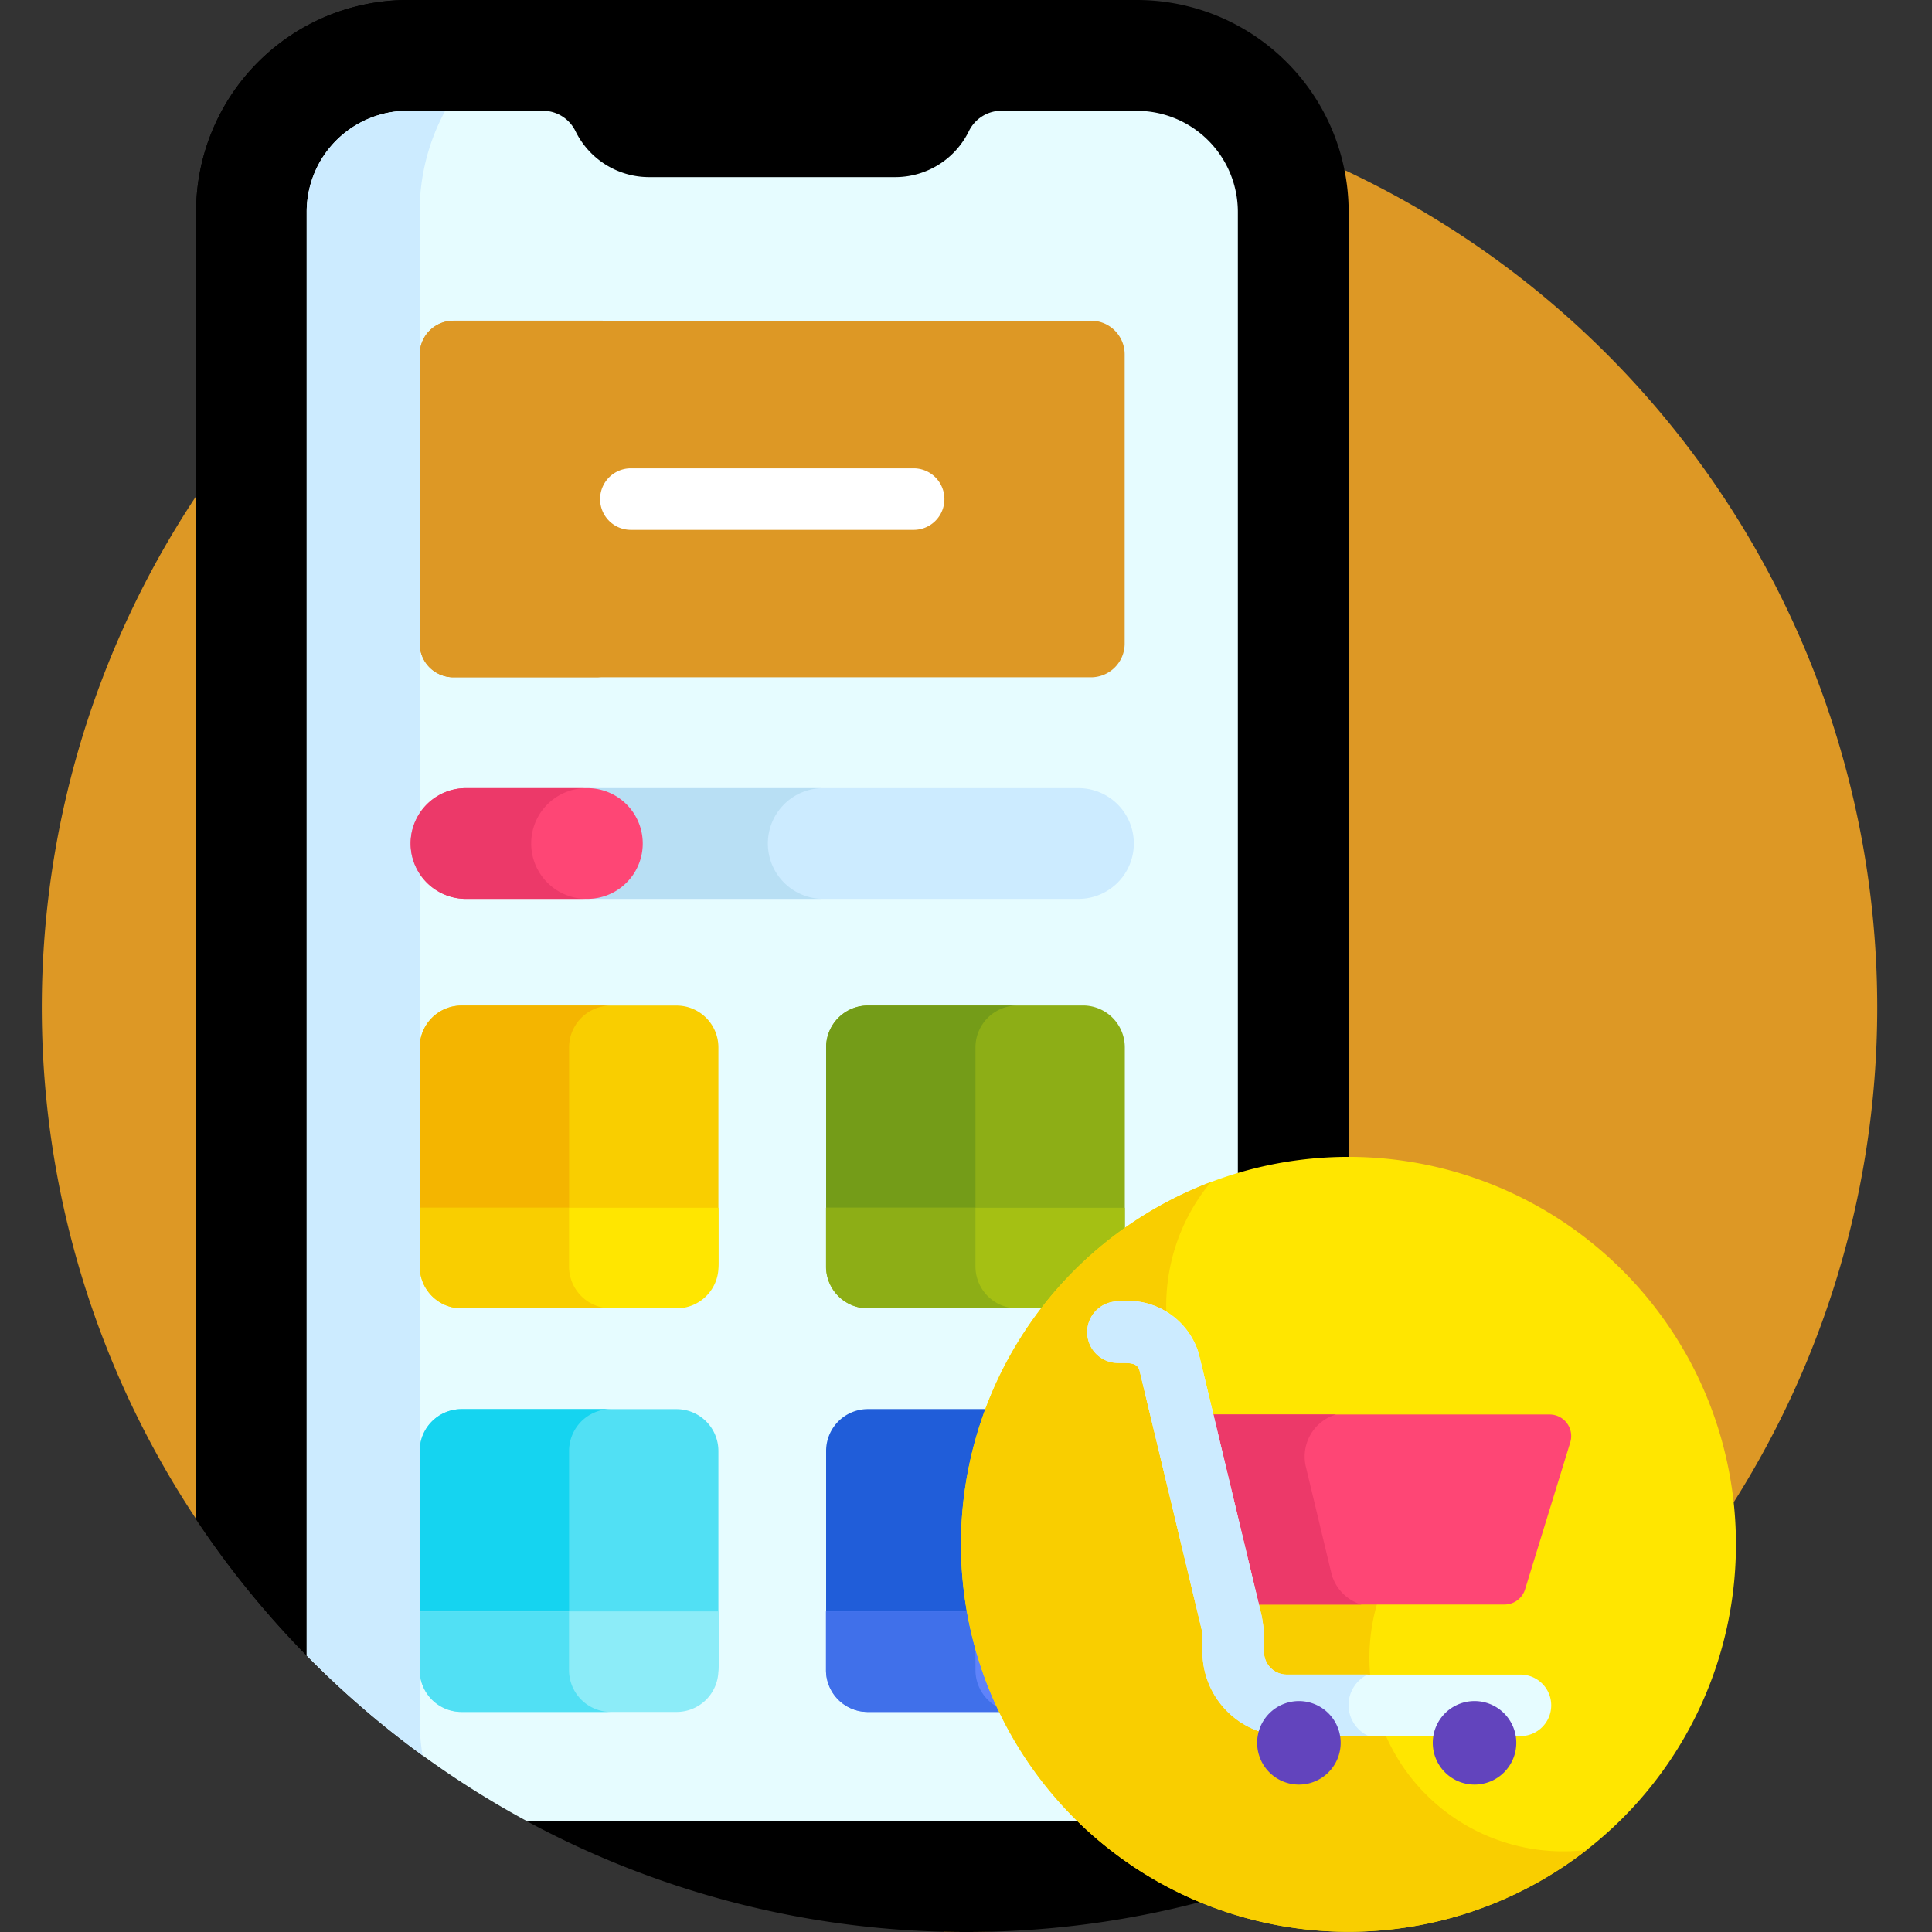 <svg xmlns="http://www.w3.org/2000/svg" xmlns:xlink="http://www.w3.org/1999/xlink" width="70" height="70" viewBox="0 0 70 70">
  <rect x="0" y="0" width="70" height="70" fill="#333333" stroke="none"/>
  <defs>
    <clipPath id="clip-path">
      <rect id="Rectangle_1652" data-name="Rectangle 1652" width="70" height="70" transform="translate(438 193)" fill="#fff" stroke="#707070" stroke-width="1"/>
    </clipPath>
  </defs>
  <g id="Mask_Group_438" data-name="Mask Group 438" transform="translate(-438 -193)" clip-path="url(#clip-path)">
    <g id="download_6_" data-name="download (6)" transform="translate(439.504 193)">
      <path id="Path_983" data-name="Path 983" d="M33.5,3.437a33.5,33.5,0,0,0-27.6,52.471L32.706,70.419q.394.01.79.01a33.5,33.5,0,0,0,0-66.993Zm0,0" transform="translate(0 -0.43)" fill="#dd9825"/>
      <path id="Path_984" data-name="Path 984" d="M40.479,0H14.071A7.675,7.675,0,0,0,6.4,7.677V12.15l0,42.9A33.462,33.462,0,0,0,34.219,70h.155A33.424,33.424,0,0,0,45.6,68.043a7.655,7.655,0,0,0,2.559-5.72l0-54.648A7.675,7.675,0,0,0,40.479,0Zm0,0" transform="translate(-0.799)"/>
      <path id="Path_985" data-name="Path 985" d="M14.071,0A7.675,7.675,0,0,0,6.4,7.677l0,47.369a33.682,33.682,0,0,0,8.215,8.561,7.8,7.8,0,0,1-.109-1.282l0-54.648A7.675,7.675,0,0,1,22.177,0h0c-.005,0,0,0,0,0Zm0,0" transform="translate(-0.799 0)"/>
      <path id="Path_986" data-name="Path 986" d="M41.052,4.585h-4.9a1.314,1.314,0,0,0-1.179.74A2.97,2.97,0,0,1,32.308,6.99H23.389A2.97,2.97,0,0,1,20.72,5.325a1.314,1.314,0,0,0-1.179-.739h-4.9A3.663,3.663,0,0,0,10.981,8.25l0,52.307a33.622,33.622,0,0,0,7.978,6H41.055A3.664,3.664,0,0,0,44.719,62.9l0-54.649a3.664,3.664,0,0,0-3.664-3.663Zm0,0" transform="translate(-1.373 -0.573)" fill="#e6fcff"/>
      <path id="Path_987" data-name="Path 987" d="M14.644,4.586A3.663,3.663,0,0,0,10.981,8.25l0,52.307a33.664,33.664,0,0,0,4.2,3.623,7.729,7.729,0,0,1-.107-1.281l0-54.648A7.646,7.646,0,0,1,16,4.586Zm0,0" transform="translate(-1.373 -0.573)" fill="#ccebff"/>
      <path id="Path_988" data-name="Path 988" d="M39.985,13.284h-23.1A1.221,1.221,0,0,0,15.66,14.5V24.983A1.221,1.221,0,0,0,16.881,26.2h23.1a1.221,1.221,0,0,0,1.221-1.221V14.5a1.221,1.221,0,0,0-1.221-1.221Zm0,0" transform="translate(-1.957 -1.66)" fill="#dd9825"/>
      <path id="Path_989" data-name="Path 989" d="M21.072,24.983V14.5a1.221,1.221,0,0,1,1.221-1.221H16.881A1.221,1.221,0,0,0,15.66,14.5V24.983A1.221,1.221,0,0,0,16.881,26.2h5.412A1.221,1.221,0,0,1,21.072,24.983Zm0,0" transform="translate(-1.957 -1.66)" fill="#dd9825"/>
      <path id="Path_990" data-name="Path 990" d="M41.8,69.171H34a1.516,1.516,0,0,1-1.511-1.511v-7.8A1.515,1.515,0,0,1,34,58.347h7.8a1.515,1.515,0,0,1,1.511,1.511v7.8A1.516,1.516,0,0,1,41.8,69.171Zm0,0" transform="translate(-4.061 -7.293)" fill="#205dd9"/>
      <path id="Path_991" data-name="Path 991" d="M24.973,69.171h-7.8A1.516,1.516,0,0,1,15.66,67.66v-7.8a1.515,1.515,0,0,1,1.511-1.511h7.8a1.516,1.516,0,0,1,1.511,1.511v7.8A1.516,1.516,0,0,1,24.973,69.171Zm0,0" transform="translate(-1.957 -7.293)" fill="#51e0f4"/>
      <path id="Path_992" data-name="Path 992" d="M21.072,67.66v-7.8a1.516,1.516,0,0,1,1.511-1.511H17.171a1.515,1.515,0,0,0-1.511,1.511v7.8a1.516,1.516,0,0,0,1.511,1.511h5.412A1.516,1.516,0,0,1,21.072,67.66Zm0,0" transform="translate(-1.957 -7.293)" fill="#15d4f0"/>
      <path id="Path_993" data-name="Path 993" d="M17.171,52.46h7.8a1.515,1.515,0,0,0,1.511-1.511v-7.8a1.516,1.516,0,0,0-1.511-1.511h-7.8a1.515,1.515,0,0,0-1.511,1.511v7.8a1.515,1.515,0,0,0,1.511,1.511Zm0,0" transform="translate(-1.957 -5.204)" fill="#f9ce00"/>
      <path id="Path_994" data-name="Path 994" d="M21.072,50.949v-7.8a1.516,1.516,0,0,1,1.511-1.511H17.171a1.515,1.515,0,0,0-1.511,1.511v7.8a1.515,1.515,0,0,0,1.511,1.511h5.412A1.516,1.516,0,0,1,21.072,50.949Zm0,0" transform="translate(-1.957 -5.204)" fill="#f4b500"/>
      <path id="Path_995" data-name="Path 995" d="M34,52.46h7.8a1.515,1.515,0,0,0,1.511-1.511v-7.8A1.516,1.516,0,0,0,41.8,41.635H34a1.516,1.516,0,0,0-1.511,1.511v7.8A1.516,1.516,0,0,0,34,52.46Zm0,0" transform="translate(-4.061 -5.204)" fill="#8dae16"/>
      <path id="Path_996" data-name="Path 996" d="M37.9,50.949v-7.8a1.516,1.516,0,0,1,1.511-1.511H34a1.515,1.515,0,0,0-1.511,1.511v7.8A1.515,1.515,0,0,0,34,52.46h5.412A1.515,1.515,0,0,1,37.9,50.949Zm0,0" transform="translate(-4.061 -5.204)" fill="#749c18"/>
      <path id="Path_997" data-name="Path 997" d="M34.49,21.622H24.244a1.114,1.114,0,0,1,0-2.229H34.49a1.114,1.114,0,0,1,0,2.229Zm0,0" transform="translate(-2.891 -2.424)" fill="#fff"/>
      <path id="Path_998" data-name="Path 998" d="M43.31,50.013v2.132A1.515,1.515,0,0,1,41.8,53.656H34a1.515,1.515,0,0,1-1.511-1.511V50.013Zm0,0" transform="translate(-4.061 -6.252)" fill="#a5c013"/>
      <path id="Path_999" data-name="Path 999" d="M37.9,52.145V50.013H32.485v2.132A1.515,1.515,0,0,0,34,53.656h5.41A1.515,1.515,0,0,1,37.9,52.145Zm0,0" transform="translate(-4.061 -6.252)" fill="#8dae16"/>
      <path id="Path_1000" data-name="Path 1000" d="M26.485,50.013v2.132a1.515,1.515,0,0,1-1.511,1.511h-7.8a1.515,1.515,0,0,1-1.511-1.511V50.013Zm0,0" transform="translate(-1.957 -6.252)" fill="#ffe600"/>
      <path id="Path_1001" data-name="Path 1001" d="M21.07,52.145V50.013H15.66v2.132a1.515,1.515,0,0,0,1.511,1.511h5.411A1.515,1.515,0,0,1,21.07,52.145Zm0,0" transform="translate(-1.957 -6.252)" fill="#f9ce00"/>
      <path id="Path_1002" data-name="Path 1002" d="M15.66,66.724v2.132a1.515,1.515,0,0,0,1.511,1.511h7.8a1.515,1.515,0,0,0,1.511-1.511V66.724Zm0,0" transform="translate(-1.957 -8.34)" fill="#8cecf8"/>
      <path id="Path_1003" data-name="Path 1003" d="M21.07,68.856V66.724H15.66v2.132a1.516,1.516,0,0,0,1.511,1.511h5.411A1.516,1.516,0,0,1,21.07,68.856Zm0,0" transform="translate(-1.957 -8.34)" fill="#51e0f4"/>
      <path id="Path_1004" data-name="Path 1004" d="M32.485,66.724v2.132A1.515,1.515,0,0,0,34,70.367h7.8a1.515,1.515,0,0,0,1.511-1.511V66.724Zm0,0" transform="translate(-4.061 -8.34)" fill="#5f83fa"/>
      <path id="Path_1005" data-name="Path 1005" d="M37.9,68.856V66.724H32.485v2.132A1.516,1.516,0,0,0,34,70.367h5.41A1.516,1.516,0,0,1,37.9,68.856Zm0,0" transform="translate(-4.061 -8.34)" fill="#4070ea"/>
      <path id="Path_1006" data-name="Path 1006" d="M64.271,54.925A14.039,14.039,0,1,0,59.132,74.1a14.039,14.039,0,0,0,5.139-19.178Zm0,0" transform="translate(-4.759 -5.988)" fill="#ffe600"/>
      <path id="Path_1007" data-name="Path 1007" d="M53.812,69.69a7.02,7.02,0,0,1,.421-7.665l-.7-1.208a7.713,7.713,0,0,1-7.082-3.872,7.022,7.022,0,0,1,.678-8,14.04,14.04,0,1,0,13.615,24.2,7.022,7.022,0,0,1-6.935-3.459Zm0,0" transform="translate(-4.759 -6.119)" fill="#f9ce00"/>
      <path id="Path_1008" data-name="Path 1008" d="M60.543,58.571H47.216l1.65,6.885H58.907a.782.782,0,0,0,.748-.552l1.636-5.321A.782.782,0,0,0,60.543,58.571Zm0,0" transform="translate(-5.902 -7.321)" fill="#fe4675"/>
      <path id="Path_1009" data-name="Path 1009" d="M52.631,64.3l-.92-3.838A1.592,1.592,0,0,1,52.8,58.571H47.216l1.65,6.885h4.856A1.592,1.592,0,0,1,52.631,64.3Zm0,0" transform="translate(-5.902 -7.321)" fill="#ec3969"/>
      <path id="Path_1010" data-name="Path 1010" d="M59,69.632H50.53a3.054,3.054,0,0,1-3.051-3.051V66a.825.825,0,0,0-.022-.192c0-.015-2.267-9.447-2.262-9.432-.122-.384-.655-.195-1.032-.289a1.115,1.115,0,0,1,.286-2.2A2.682,2.682,0,0,1,47.319,55.7h0c.056.182.085.321,2.306,9.588a5.274,5.274,0,0,1,.084,1.3.823.823,0,0,0,.822.822H59a1.114,1.114,0,1,1,0,2.229ZM45.2,56.388a.4.4,0,0,0,.02.054C45.213,56.427,45.206,56.405,45.2,56.388Zm-.5-2.465h0Zm0,0h0Zm0,0" transform="translate(-5.415 -6.736)" fill="#e6fcff"/>
      <path id="Path_1011" data-name="Path 1011" d="M52.772,68.508a1.228,1.228,0,0,1,.694-1.1H50.53a.823.823,0,0,1-.822-.822,5.268,5.268,0,0,0-.084-1.295C47.4,56.02,47.374,55.88,47.319,55.7a2.682,2.682,0,0,0-2.871-1.809,1.115,1.115,0,0,0-.286,2.2c.378.094.911-.1,1.033.289,0-.015,2.258,9.417,2.262,9.432a.825.825,0,0,1,.022.192v.584a3.054,3.054,0,0,0,3.051,3.051h2.975a1.229,1.229,0,0,1-.733-1.124ZM45.2,56.388c.006.018.014.04.02.054A.433.433,0,0,1,45.2,56.388Zm0,0" transform="translate(-5.415 -6.736)" fill="#ccebff"/>
      <path id="Path_1012" data-name="Path 1012" d="M53.363,71.952a1.513,1.513,0,1,1-1.513-1.514A1.513,1.513,0,0,1,53.363,71.952Zm0,0" transform="translate(-6.292 -8.805)" fill="#6244bd"/>
      <path id="Path_1013" data-name="Path 1013" d="M60.635,71.952a1.513,1.513,0,1,1-1.514-1.514A1.513,1.513,0,0,1,60.635,71.952Zm0,0" transform="translate(-7.201 -8.805)" fill="#6244bd"/>
      <path id="Path_1014" data-name="Path 1014" d="M40.11,36.647H22.317a2.006,2.006,0,1,1,0-4.012H40.11a2.006,2.006,0,0,1,0,4.012Zm0,0" transform="translate(-2.539 -4.079)" fill="#ccebff"/>
      <path id="Path_1015" data-name="Path 1015" d="M28.856,34.641a2.006,2.006,0,0,1,2.006-2.006H22.317a2.006,2.006,0,0,0,0,4.012h8.545A2.006,2.006,0,0,1,28.856,34.641Zm0,0" transform="translate(-2.539 -4.079)" fill="#b8dff4"/>
      <path id="Path_1016" data-name="Path 1016" d="M21.689,36.647h-4.4a2.006,2.006,0,1,1,0-4.012h4.4a2.006,2.006,0,1,1,0,4.012Zm0,0" transform="translate(-1.911 -4.079)" fill="#fe4675"/>
      <path id="Path_1017" data-name="Path 1017" d="M19.653,34.641a2.006,2.006,0,0,1,2.006-2.006H17.293a2.006,2.006,0,0,0,0,4.012h4.365A2.006,2.006,0,0,1,19.653,34.641Zm0,0" transform="translate(-1.911 -4.079)" fill="#ec3969"/>
    </g>
  </g>
</svg>
